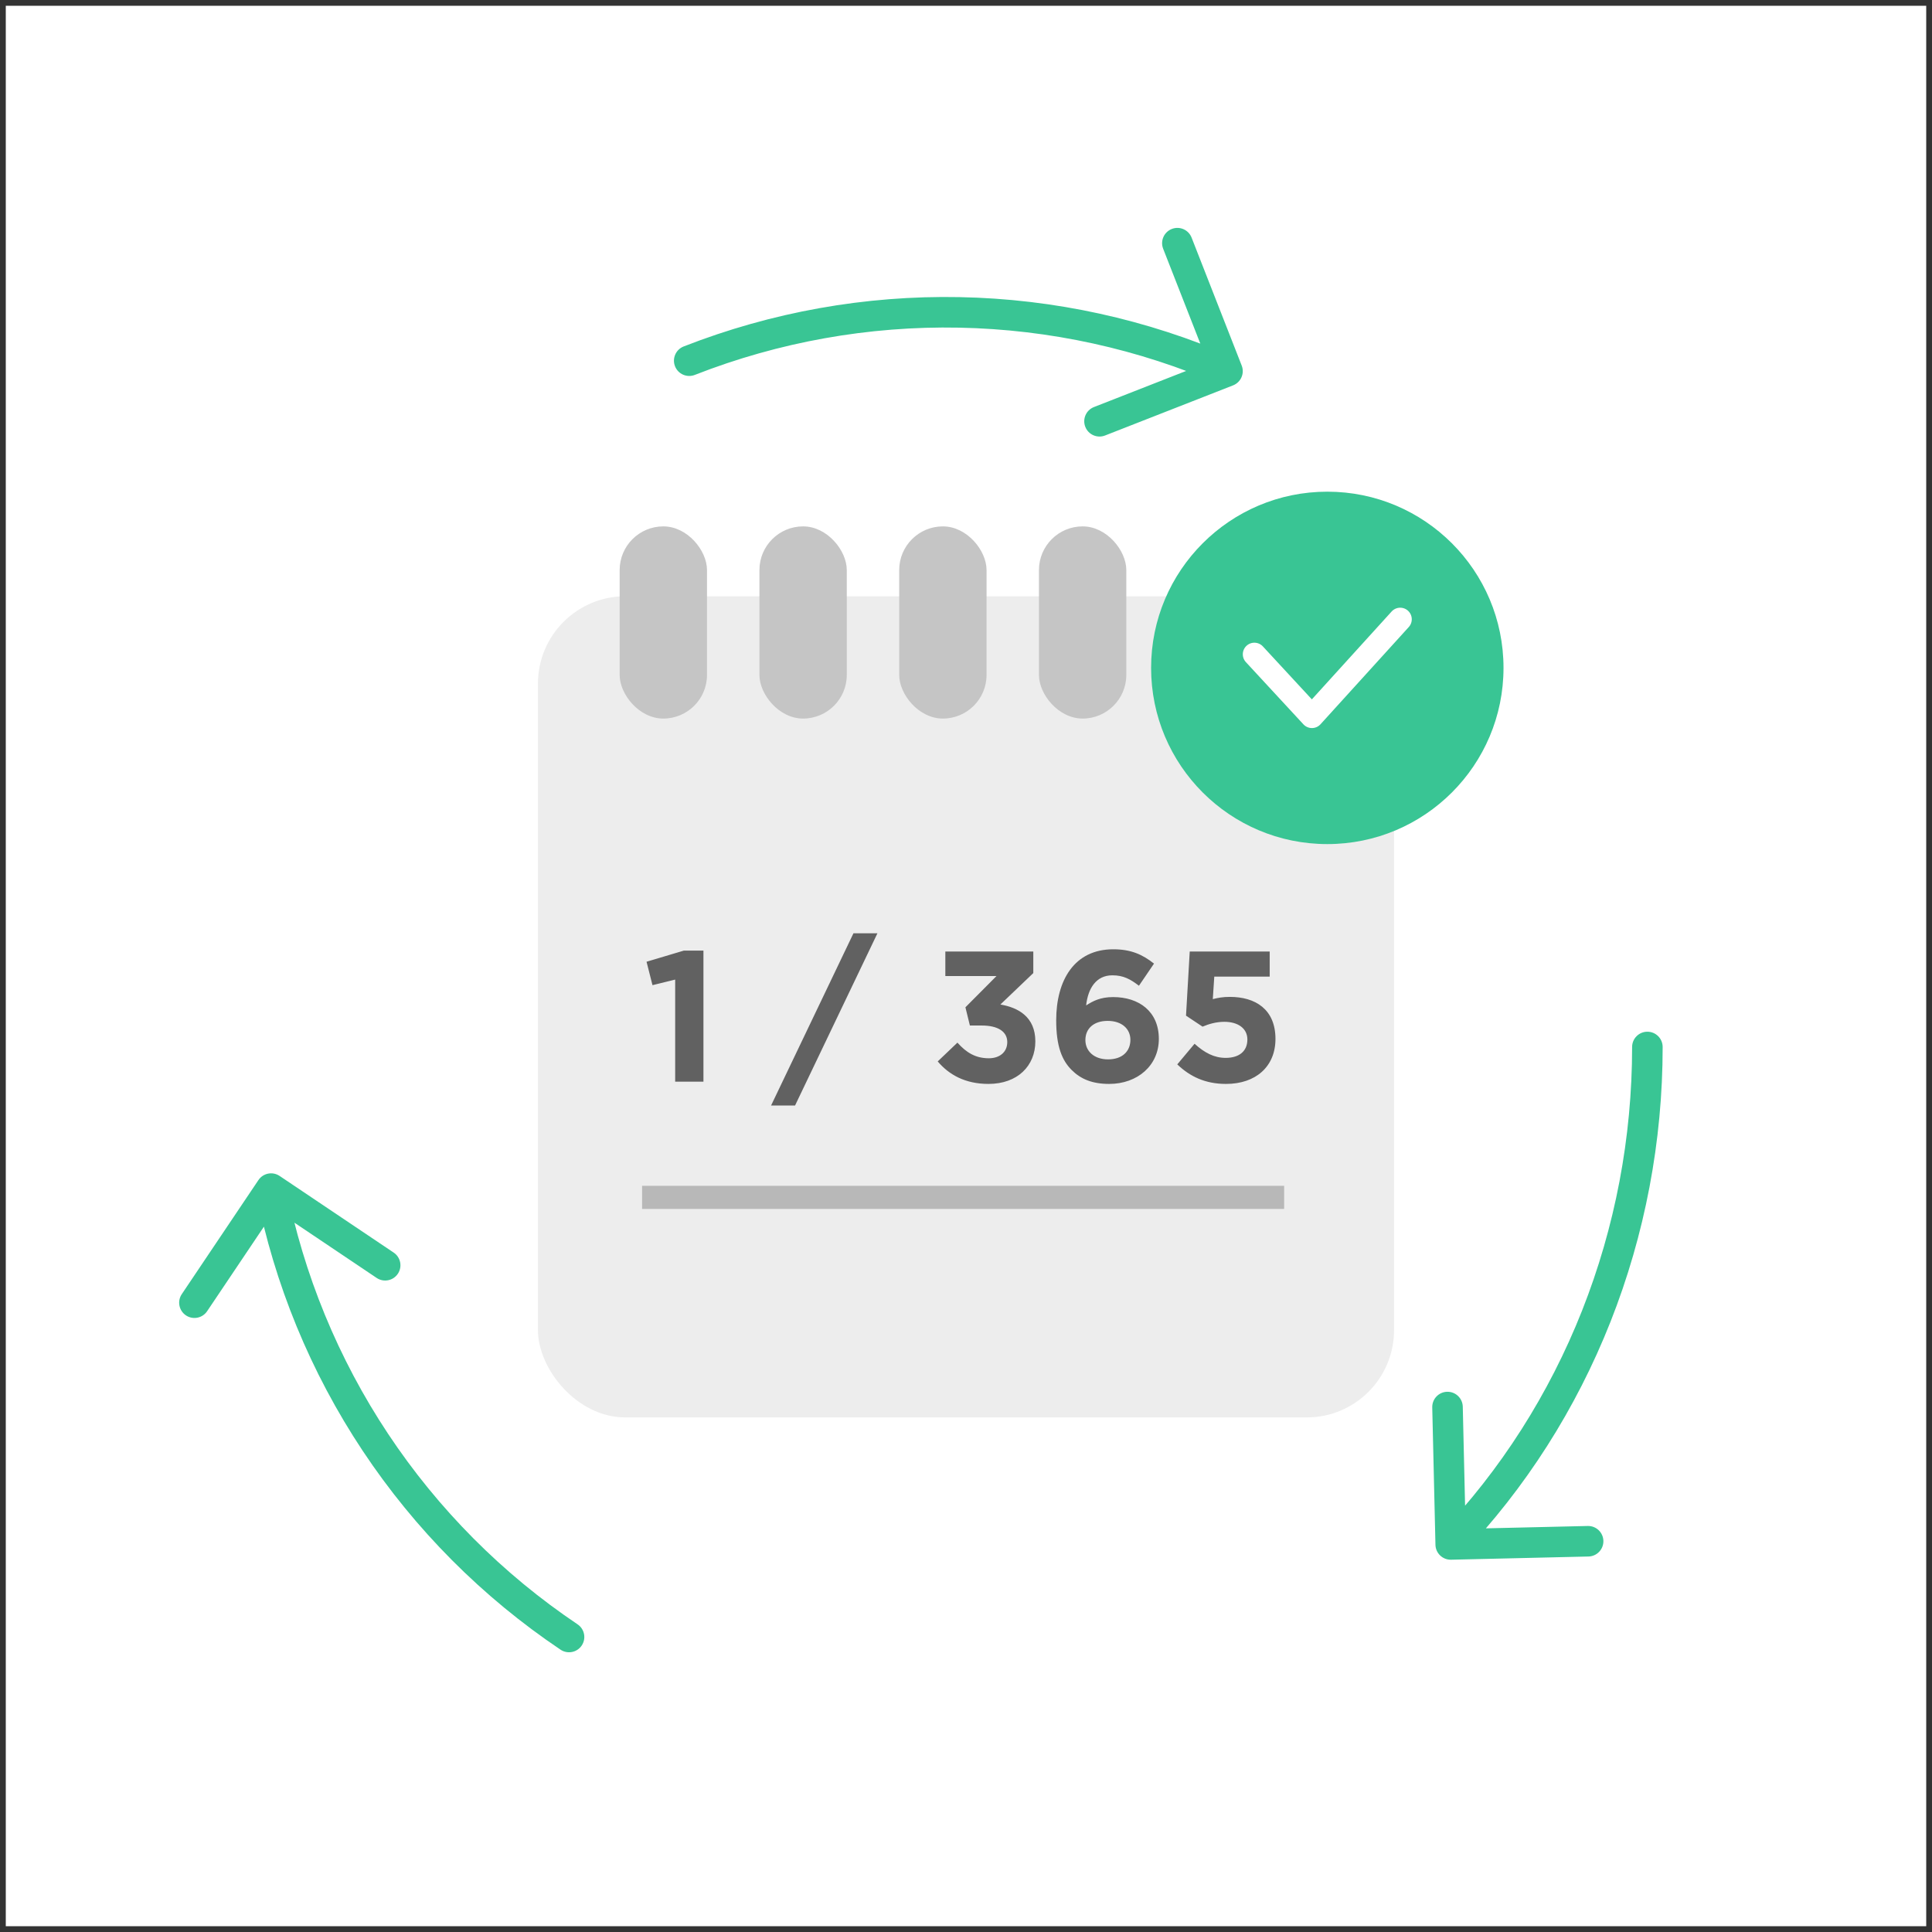 <svg width="167" height="167" viewBox="0 0 167 167" fill="none" xmlns="http://www.w3.org/2000/svg">
<rect x="0" y="0" width="167" height="167" fill="#333333" stroke="none"/>
<rect width="166" height="166" transform="translate(0.5 0.5)" fill="white"/>
<rect x="46.5" y="51.541" width="74" height="70.98" rx="7.551" fill="#EDEDED"/>
<rect x="53.562" y="45.5" width="7.551" height="16.612" rx="3.776" fill="#C5C5C5"/>
<rect x="65.644" y="45.5" width="7.551" height="16.612" rx="3.776" fill="#C5C5C5"/>
<rect x="77.726" y="45.5" width="7.551" height="16.612" rx="3.776" fill="#C5C5C5"/>
<rect x="89.806" y="45.5" width="7.551" height="16.612" rx="3.776" fill="#C5C5C5"/>
<rect x="103.888" y="45.5" width="7.551" height="16.612" rx="3.776" fill="#C5C5C5"/>
<path d="M143.718 90.5C143.718 89.771 143.127 89.18 142.398 89.18C141.669 89.18 141.078 89.771 141.078 90.5H143.718ZM137.98 113.771L139.208 114.257L137.98 113.771ZM124.079 133.531C124.096 134.26 124.7 134.837 125.429 134.82L137.306 134.543C138.035 134.526 138.612 133.921 138.595 133.192C138.578 132.464 137.973 131.887 137.244 131.904L126.687 132.15L126.441 121.592C126.424 120.864 125.82 120.287 125.091 120.304C124.362 120.321 123.785 120.925 123.802 121.654L124.079 133.531ZM141.078 90.5C141.078 98.321 139.608 106.064 136.753 113.286L139.208 114.257C142.186 106.723 143.718 98.651 143.718 90.5H141.078ZM136.753 113.286C133.897 120.508 129.714 127.067 124.444 132.589L126.353 134.411C131.862 128.639 136.229 121.79 139.208 114.257L136.753 113.286Z" fill="#39C594"/>
<path d="M59.095 29.948C58.416 30.214 58.081 30.98 58.347 31.659C58.613 32.338 59.379 32.672 60.058 32.407L59.095 29.948ZM82.93 27.003L82.904 28.322L82.93 27.003ZM106.585 33.311C107.263 33.045 107.598 32.28 107.332 31.601L103 20.539C102.734 19.86 101.969 19.525 101.29 19.791C100.611 20.057 100.276 20.823 100.542 21.502L104.393 31.334L94.56 35.185C93.881 35.451 93.546 36.217 93.812 36.896C94.078 37.574 94.844 37.909 95.523 37.643L106.585 33.311ZM60.058 32.407C67.331 29.558 75.094 28.17 82.904 28.322L82.955 25.683C74.799 25.524 66.691 26.974 59.095 29.948L60.058 32.407ZM82.904 28.322C90.714 28.474 98.417 30.163 105.574 33.292L106.632 30.873C99.157 27.605 91.112 25.841 82.955 25.683L82.904 28.322Z" fill="#39C594"/>
<path d="M48.452 142.596C49.057 143.003 49.877 142.842 50.283 142.237C50.69 141.632 50.529 140.812 49.924 140.405L48.452 142.596ZM32.455 124.683L33.555 123.952L32.455 124.683ZM24.169 101.647C23.563 101.24 22.743 101.401 22.337 102.006L15.711 111.867C15.305 112.472 15.466 113.292 16.071 113.699C16.676 114.106 17.496 113.945 17.903 113.34L23.792 104.574L32.557 110.463C33.162 110.87 33.983 110.709 34.389 110.104C34.796 109.499 34.635 108.678 34.029 108.272L24.169 101.647ZM49.924 140.405C43.44 136.049 37.878 130.458 33.555 123.952L31.356 125.414C35.871 132.208 41.68 138.047 48.452 142.596L49.924 140.405ZM33.555 123.952C29.232 117.447 26.232 110.153 24.728 102.488L22.137 102.997C23.708 111.002 26.841 118.619 31.356 125.414L33.555 123.952Z" fill="#39C594"/>
<path d="M58.361 93.5V84.675L56.4 85.157L55.886 83.132L59.117 82.167H60.805V93.5H58.361ZM66.651 95.558L73.772 80.672H75.845L68.724 95.558H66.651ZM85.443 93.693C83.418 93.693 82.019 92.889 81.055 91.748L82.759 90.124C83.53 90.992 84.334 91.475 85.475 91.475C86.408 91.475 87.067 90.944 87.067 90.076C87.067 89.16 86.247 88.645 84.865 88.645H83.836L83.45 87.07L86.135 84.37H81.714V82.248H89.317V84.112L86.472 86.829C87.999 87.086 89.494 87.89 89.494 90.012C89.494 92.134 87.951 93.693 85.443 93.693ZM95.877 93.693C94.414 93.693 93.418 93.275 92.63 92.487C91.81 91.668 91.296 90.462 91.296 88.195C91.296 84.723 92.871 82.055 96.231 82.055C97.758 82.055 98.755 82.505 99.751 83.293L98.449 85.206C97.71 84.643 97.115 84.305 96.15 84.305C94.752 84.305 94.045 85.43 93.884 86.909C94.447 86.54 95.106 86.186 96.215 86.186C98.449 86.186 100.169 87.424 100.169 89.803C100.169 92.102 98.321 93.693 95.877 93.693ZM95.781 91.571C97.002 91.571 97.71 90.88 97.71 89.883C97.71 88.935 96.97 88.244 95.749 88.244C94.527 88.244 93.82 88.919 93.82 89.899C93.82 90.848 94.559 91.571 95.781 91.571ZM105.974 93.693C104.174 93.693 102.855 93.05 101.762 92.005L103.257 90.221C104.109 90.992 104.945 91.442 105.942 91.442C107.099 91.442 107.822 90.88 107.822 89.851C107.822 88.887 107.003 88.324 105.829 88.324C105.122 88.324 104.479 88.517 103.948 88.742L102.518 87.793L102.839 82.248H109.751V84.418H104.961L104.833 86.363C105.283 86.25 105.685 86.17 106.311 86.17C108.498 86.17 110.25 87.231 110.25 89.803C110.25 92.182 108.562 93.693 105.974 93.693Z" fill="#616161"/>
<path d="M56.5 103.5H110" stroke="#B8B8B8" stroke-width="2" stroke-linecap="square"/>
<circle cx="114.731" cy="57.731" r="15.231" fill="#39C594"/>
<path d="M108.427 56.554L113.402 61.933L121.032 53.529" stroke="white" stroke-width="2" stroke-linecap="round" stroke-linejoin="round"/>
</svg>
